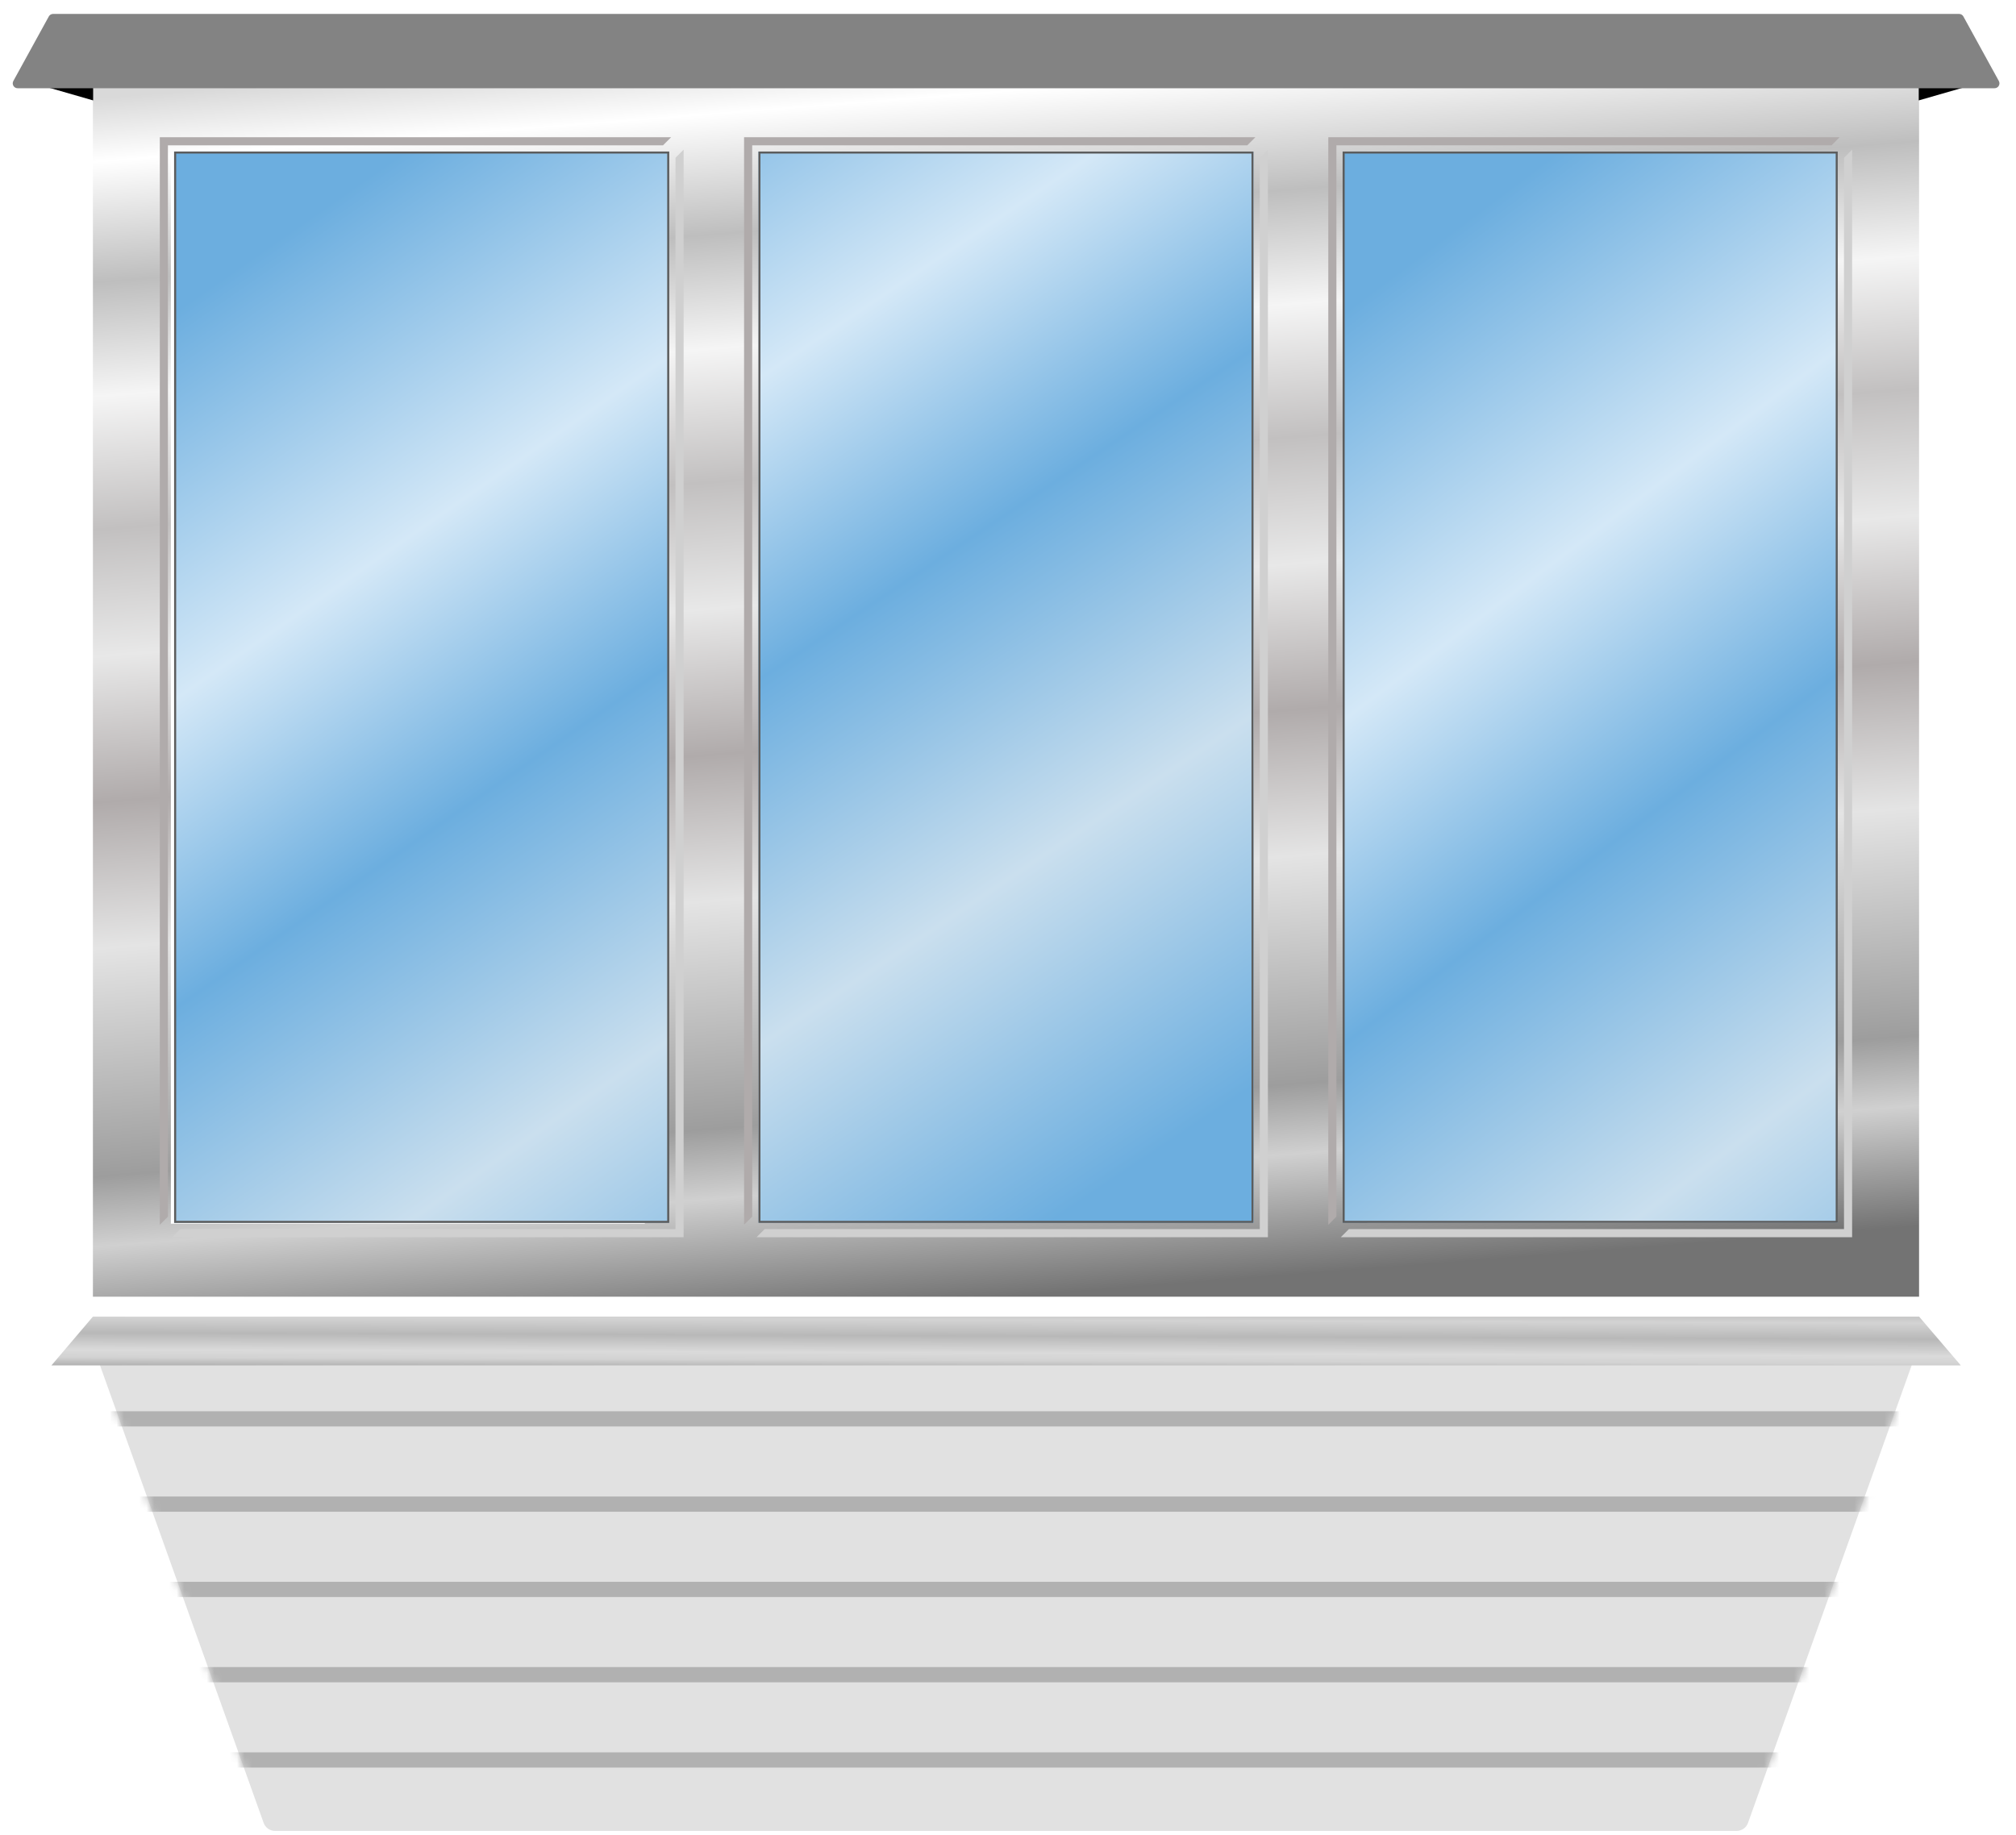 <svg width="268" height="244" viewBox="0 0 268 244" fill="none" xmlns="http://www.w3.org/2000/svg">
<g clip-path="url(#clip0_4436_19283)">
<path d="M172.038 10.436H94.8H12.352V172.419H255.118V10.436H172.038ZM85.721 162.706H22.718V20.256H85.721V162.706ZM166.643 162.598H100.826V20.148H166.643V162.598ZM244.267 162.598H181.748V20.148H244.267V162.598Z" fill="url(#paint0_linear_4436_19283)"/>
<path d="M166.64 20.148H100.82V162.598H166.64V20.148Z" fill="url(#paint1_linear_4436_19283)"/>
<g filter="url(#filter0_i_4436_19283)">
<path d="M167.719 19.069H100.821H99.742V20.148V163.677L100.821 162.598V20.148H166.64L167.719 19.069Z" fill="#B0ABAB"/>
</g>
<g filter="url(#filter1_i_4436_19283)">
<path d="M99.746 163.677L166.644 163.677L167.723 163.677L167.723 162.598L167.723 19.069L166.644 20.148L166.644 162.598L100.825 162.598L99.746 163.677Z" fill="#D0D0D0"/>
</g>
<path d="M166.368 20.418V162.328H101.091V20.418H166.368ZM166.637 20.148H100.82V162.598H166.637V20.148Z" fill="#5C5C5C"/>
<path d="M88.968 20.148H23.148V162.598H88.968V20.148Z" fill="url(#paint2_linear_4436_19283)"/>
<g filter="url(#filter2_i_4436_19283)">
<path d="M90.047 19.069H23.149H22.07V20.148V163.677L23.149 162.598V20.148H88.968L90.047 19.069Z" fill="#B0ABAB"/>
</g>
<g filter="url(#filter3_i_4436_19283)">
<path d="M22.074 163.677L88.972 163.677L90.051 163.677L90.051 162.598L90.051 19.069L88.972 20.148L88.972 162.598L23.153 162.598L22.074 163.677Z" fill="#D0D0D0"/>
</g>
<path d="M88.696 20.418V162.328H23.419V20.418H88.696ZM88.965 20.148H23.148V162.598H88.965V20.148Z" fill="#5C5C5C"/>
<path d="M244.304 20.148H178.484V162.598H244.304V20.148Z" fill="url(#paint3_linear_4436_19283)"/>
<g filter="url(#filter4_i_4436_19283)">
<path d="M245.383 19.069H178.485H177.406V20.148V163.677L178.485 162.598V20.148H244.304L245.383 19.069Z" fill="#B0ABAB"/>
</g>
<g filter="url(#filter5_i_4436_19283)">
<path d="M177.41 163.677L244.308 163.677L245.387 163.677L245.387 162.598L245.387 19.069L244.308 20.148L244.308 162.598L178.489 162.598L177.41 163.677Z" fill="#D0D0D0"/>
</g>
<path d="M244.032 20.418V162.328H178.755V20.418H244.032ZM244.301 20.148H178.484V162.598H244.301V20.148Z" fill="#5C5C5C"/>
</g>
<path d="M35.046 242.371C35.276 243.016 35.887 243.446 36.571 243.446H230.852C231.536 243.446 232.147 243.016 232.377 242.371L255.075 178.897H12.348L35.046 242.371Z" fill="#E1E1E1"/>
<mask id="mask0_4436_19283" style="mask-type:alpha" maskUnits="userSpaceOnUse" x="12" y="178" width="243" height="66">
<path d="M35.276 243.016C35.368 243.274 35.613 243.446 35.886 243.446H231.537C231.81 243.446 232.055 243.274 232.147 243.016L254.766 179.763C254.917 179.341 254.604 178.897 254.156 178.897H13.267C12.819 178.897 12.507 179.341 12.657 179.763L35.276 243.016Z" fill="#ABABAB"/>
</mask>
<g mask="url(#mask0_4436_19283)">
<line x1="14.695" y1="188.656" x2="252.645" y2="188.656" stroke="#B1B1B1" stroke-width="2.025"/>
<line x1="14.695" y1="199.994" x2="252.645" y2="199.994" stroke="#B1B1B1" stroke-width="2.025"/>
<line x1="14.695" y1="211.333" x2="252.645" y2="211.333" stroke="#B1B1B1" stroke-width="2.025"/>
<line x1="14.695" y1="222.672" x2="252.645" y2="222.672" stroke="#B1B1B1" stroke-width="2.025"/>
<line x1="14.695" y1="234.01" x2="252.645" y2="234.01" stroke="#B1B1B1" stroke-width="2.025"/>
</g>
<g filter="url(#filter6_diii_4436_19283)">
<path d="M12.347 172.417L255.124 172.417L260.663 178.896H6.84L12.347 172.417Z" fill="url(#paint4_linear_4436_19283)"/>
</g>
<path d="M255.07 10.355H265.478L255.07 13.352V10.355Z" fill="black"/>
<path d="M12.383 10.355H1.976L12.383 13.352V10.355Z" fill="black"/>
<g filter="url(#filter7_diiii_4436_19283)">
<path d="M6.488 0.891C6.602 0.684 6.819 0.555 7.056 0.555H260.436C260.673 0.555 260.89 0.684 261.004 0.891L265.719 9.476C265.956 9.908 265.644 10.436 265.151 10.436H2.341C1.849 10.436 1.536 9.908 1.773 9.476L6.488 0.891Z" fill="#838383"/>
</g>
<defs>
<filter id="filter0_i_4436_19283" x="98.915" y="18.243" width="68.803" height="145.435" filterUnits="userSpaceOnUse" color-interpolation-filters="sRGB">
<feFlood flood-opacity="0" result="BackgroundImageFix"/>
<feBlend mode="normal" in="SourceGraphic" in2="BackgroundImageFix" result="shape"/>
<feColorMatrix in="SourceAlpha" type="matrix" values="0 0 0 0 0 0 0 0 0 0 0 0 0 0 0 0 0 0 127 0" result="hardAlpha"/>
<feOffset dx="-0.827" dy="-0.827"/>
<feGaussianBlur stdDeviation="0.689"/>
<feComposite in2="hardAlpha" operator="arithmetic" k2="-1" k3="1"/>
<feColorMatrix type="matrix" values="0 0 0 0 0 0 0 0 0 0 0 0 0 0 0 0 0 0 0.3 0"/>
<feBlend mode="normal" in2="shape" result="effect1_innerShadow_4436_19283"/>
</filter>
<filter id="filter1_i_4436_19283" x="99.746" y="19.069" width="68.803" height="145.435" filterUnits="userSpaceOnUse" color-interpolation-filters="sRGB">
<feFlood flood-opacity="0" result="BackgroundImageFix"/>
<feBlend mode="normal" in="SourceGraphic" in2="BackgroundImageFix" result="shape"/>
<feColorMatrix in="SourceAlpha" type="matrix" values="0 0 0 0 0 0 0 0 0 0 0 0 0 0 0 0 0 0 127 0" result="hardAlpha"/>
<feOffset dx="0.827" dy="0.827"/>
<feGaussianBlur stdDeviation="0.551"/>
<feComposite in2="hardAlpha" operator="arithmetic" k2="-1" k3="1"/>
<feColorMatrix type="matrix" values="0 0 0 0 0.167 0 0 0 0 0.167 0 0 0 0 0.167 0 0 0 0.3 0"/>
<feBlend mode="normal" in2="shape" result="effect1_innerShadow_4436_19283"/>
</filter>
<filter id="filter2_i_4436_19283" x="21.244" y="18.243" width="68.803" height="145.435" filterUnits="userSpaceOnUse" color-interpolation-filters="sRGB">
<feFlood flood-opacity="0" result="BackgroundImageFix"/>
<feBlend mode="normal" in="SourceGraphic" in2="BackgroundImageFix" result="shape"/>
<feColorMatrix in="SourceAlpha" type="matrix" values="0 0 0 0 0 0 0 0 0 0 0 0 0 0 0 0 0 0 127 0" result="hardAlpha"/>
<feOffset dx="-0.827" dy="-0.827"/>
<feGaussianBlur stdDeviation="0.689"/>
<feComposite in2="hardAlpha" operator="arithmetic" k2="-1" k3="1"/>
<feColorMatrix type="matrix" values="0 0 0 0 0 0 0 0 0 0 0 0 0 0 0 0 0 0 0.3 0"/>
<feBlend mode="normal" in2="shape" result="effect1_innerShadow_4436_19283"/>
</filter>
<filter id="filter3_i_4436_19283" x="22.074" y="19.069" width="68.803" height="145.435" filterUnits="userSpaceOnUse" color-interpolation-filters="sRGB">
<feFlood flood-opacity="0" result="BackgroundImageFix"/>
<feBlend mode="normal" in="SourceGraphic" in2="BackgroundImageFix" result="shape"/>
<feColorMatrix in="SourceAlpha" type="matrix" values="0 0 0 0 0 0 0 0 0 0 0 0 0 0 0 0 0 0 127 0" result="hardAlpha"/>
<feOffset dx="0.827" dy="0.827"/>
<feGaussianBlur stdDeviation="0.551"/>
<feComposite in2="hardAlpha" operator="arithmetic" k2="-1" k3="1"/>
<feColorMatrix type="matrix" values="0 0 0 0 0.167 0 0 0 0 0.167 0 0 0 0 0.167 0 0 0 0.3 0"/>
<feBlend mode="normal" in2="shape" result="effect1_innerShadow_4436_19283"/>
</filter>
<filter id="filter4_i_4436_19283" x="176.58" y="18.243" width="68.803" height="145.435" filterUnits="userSpaceOnUse" color-interpolation-filters="sRGB">
<feFlood flood-opacity="0" result="BackgroundImageFix"/>
<feBlend mode="normal" in="SourceGraphic" in2="BackgroundImageFix" result="shape"/>
<feColorMatrix in="SourceAlpha" type="matrix" values="0 0 0 0 0 0 0 0 0 0 0 0 0 0 0 0 0 0 127 0" result="hardAlpha"/>
<feOffset dx="-0.827" dy="-0.827"/>
<feGaussianBlur stdDeviation="0.689"/>
<feComposite in2="hardAlpha" operator="arithmetic" k2="-1" k3="1"/>
<feColorMatrix type="matrix" values="0 0 0 0 0 0 0 0 0 0 0 0 0 0 0 0 0 0 0.3 0"/>
<feBlend mode="normal" in2="shape" result="effect1_innerShadow_4436_19283"/>
</filter>
<filter id="filter5_i_4436_19283" x="177.41" y="19.069" width="68.803" height="145.435" filterUnits="userSpaceOnUse" color-interpolation-filters="sRGB">
<feFlood flood-opacity="0" result="BackgroundImageFix"/>
<feBlend mode="normal" in="SourceGraphic" in2="BackgroundImageFix" result="shape"/>
<feColorMatrix in="SourceAlpha" type="matrix" values="0 0 0 0 0 0 0 0 0 0 0 0 0 0 0 0 0 0 127 0" result="hardAlpha"/>
<feOffset dx="0.827" dy="0.827"/>
<feGaussianBlur stdDeviation="0.551"/>
<feComposite in2="hardAlpha" operator="arithmetic" k2="-1" k3="1"/>
<feColorMatrix type="matrix" values="0 0 0 0 0.167 0 0 0 0 0.167 0 0 0 0 0.167 0 0 0 0.3 0"/>
<feBlend mode="normal" in2="shape" result="effect1_innerShadow_4436_19283"/>
</filter>
<filter id="filter6_diii_4436_19283" x="4.852" y="171.163" width="257.799" height="12.37" filterUnits="userSpaceOnUse" color-interpolation-filters="sRGB">
<feFlood flood-opacity="0" result="BackgroundImageFix"/>
<feColorMatrix in="SourceAlpha" type="matrix" values="0 0 0 0 0 0 0 0 0 0 0 0 0 0 0 0 0 0 127 0" result="hardAlpha"/>
<feOffset dy="2.65"/>
<feGaussianBlur stdDeviation="0.994"/>
<feComposite in2="hardAlpha" operator="out"/>
<feColorMatrix type="matrix" values="0 0 0 0 0 0 0 0 0 0 0 0 0 0 0 0 0 0 0.3 0"/>
<feBlend mode="normal" in2="BackgroundImageFix" result="effect1_dropShadow_4436_19283"/>
<feBlend mode="normal" in="SourceGraphic" in2="effect1_dropShadow_4436_19283" result="shape"/>
<feColorMatrix in="SourceAlpha" type="matrix" values="0 0 0 0 0 0 0 0 0 0 0 0 0 0 0 0 0 0 127 0" result="hardAlpha"/>
<feOffset dx="1.254" dy="1.254"/>
<feGaussianBlur stdDeviation="0.627"/>
<feComposite in2="hardAlpha" operator="arithmetic" k2="-1" k3="1"/>
<feColorMatrix type="matrix" values="0 0 0 0 1 0 0 0 0 1 0 0 0 0 1 0 0 0 0.25 0"/>
<feBlend mode="normal" in2="shape" result="effect2_innerShadow_4436_19283"/>
<feColorMatrix in="SourceAlpha" type="matrix" values="0 0 0 0 0 0 0 0 0 0 0 0 0 0 0 0 0 0 127 0" result="hardAlpha"/>
<feOffset dx="-1.254"/>
<feGaussianBlur stdDeviation="0.627"/>
<feComposite in2="hardAlpha" operator="arithmetic" k2="-1" k3="1"/>
<feColorMatrix type="matrix" values="0 0 0 0 1 0 0 0 0 1 0 0 0 0 1 0 0 0 0.25 0"/>
<feBlend mode="normal" in2="effect2_innerShadow_4436_19283" result="effect3_innerShadow_4436_19283"/>
<feColorMatrix in="SourceAlpha" type="matrix" values="0 0 0 0 0 0 0 0 0 0 0 0 0 0 0 0 0 0 127 0" result="hardAlpha"/>
<feOffset dy="-1.254"/>
<feGaussianBlur stdDeviation="0.94"/>
<feComposite in2="hardAlpha" operator="arithmetic" k2="-1" k3="1"/>
<feColorMatrix type="matrix" values="0 0 0 0 0 0 0 0 0 0 0 0 0 0 0 0 0 0 0.3 0"/>
<feBlend mode="normal" in2="effect3_innerShadow_4436_19283" result="effect4_innerShadow_4436_19283"/>
</filter>
<filter id="filter7_diiii_4436_19283" x="0.072" y="-1.065" width="267.349" height="14.74" filterUnits="userSpaceOnUse" color-interpolation-filters="sRGB">
<feFlood flood-opacity="0" result="BackgroundImageFix"/>
<feColorMatrix in="SourceAlpha" type="matrix" values="0 0 0 0 0 0 0 0 0 0 0 0 0 0 0 0 0 0 127 0" result="hardAlpha"/>
<feOffset dy="1.62"/>
<feGaussianBlur stdDeviation="0.81"/>
<feComposite in2="hardAlpha" operator="out"/>
<feColorMatrix type="matrix" values="0 0 0 0 0.362 0 0 0 0 0.362 0 0 0 0 0.362 0 0 0 0.3 0"/>
<feBlend mode="normal" in2="BackgroundImageFix" result="effect1_dropShadow_4436_19283"/>
<feBlend mode="normal" in="SourceGraphic" in2="effect1_dropShadow_4436_19283" result="shape"/>
<feColorMatrix in="SourceAlpha" type="matrix" values="0 0 0 0 0 0 0 0 0 0 0 0 0 0 0 0 0 0 127 0" result="hardAlpha"/>
<feOffset dx="1.62" dy="1.62"/>
<feGaussianBlur stdDeviation="0.81"/>
<feComposite in2="hardAlpha" operator="arithmetic" k2="-1" k3="1"/>
<feColorMatrix type="matrix" values="0 0 0 0 1 0 0 0 0 1 0 0 0 0 1 0 0 0 0.25 0"/>
<feBlend mode="normal" in2="shape" result="effect2_innerShadow_4436_19283"/>
<feColorMatrix in="SourceAlpha" type="matrix" values="0 0 0 0 0 0 0 0 0 0 0 0 0 0 0 0 0 0 127 0" result="hardAlpha"/>
<feOffset dx="-1.62"/>
<feGaussianBlur stdDeviation="0.81"/>
<feComposite in2="hardAlpha" operator="arithmetic" k2="-1" k3="1"/>
<feColorMatrix type="matrix" values="0 0 0 0 1 0 0 0 0 1 0 0 0 0 1 0 0 0 0.25 0"/>
<feBlend mode="normal" in2="effect2_innerShadow_4436_19283" result="effect3_innerShadow_4436_19283"/>
<feColorMatrix in="SourceAlpha" type="matrix" values="0 0 0 0 0 0 0 0 0 0 0 0 0 0 0 0 0 0 127 0" result="hardAlpha"/>
<feOffset dy="-1.62"/>
<feGaussianBlur stdDeviation="1.215"/>
<feComposite in2="hardAlpha" operator="arithmetic" k2="-1" k3="1"/>
<feColorMatrix type="matrix" values="0 0 0 0 0 0 0 0 0 0 0 0 0 0 0 0 0 0 0.15 0"/>
<feBlend mode="normal" in2="effect3_innerShadow_4436_19283" result="effect4_innerShadow_4436_19283"/>
<feColorMatrix in="SourceAlpha" type="matrix" values="0 0 0 0 0 0 0 0 0 0 0 0 0 0 0 0 0 0 127 0" result="hardAlpha"/>
<feOffset dy="-0.324"/>
<feComposite in2="hardAlpha" operator="arithmetic" k2="-1" k3="1"/>
<feColorMatrix type="matrix" values="0 0 0 0 0.362 0 0 0 0 0.362 0 0 0 0 0.362 0 0 0 1 0"/>
<feBlend mode="normal" in2="effect4_innerShadow_4436_19283" result="effect5_innerShadow_4436_19283"/>
</filter>
<linearGradient id="paint0_linear_4436_19283" x1="19.268" y1="12.558" x2="32.266" y2="180.282" gradientUnits="userSpaceOnUse">
<stop stop-color="#D9D9D9"/>
<stop offset="0.05" stop-color="white"/>
<stop offset="0.145" stop-color="#BEBEBE"/>
<stop offset="0.235" stop-color="#F5F5F5"/>
<stop offset="0.34" stop-color="#C2C0C0"/>
<stop offset="0.44" stop-color="#E8E8E8"/>
<stop offset="0.555" stop-color="#B0ABAB"/>
<stop offset="0.67" stop-color="#E4E4E4"/>
<stop offset="0.85" stop-color="#9D9D9D"/>
<stop offset="0.905" stop-color="#D0D0D0"/>
<stop offset="1" stop-color="#737373"/>
</linearGradient>
<linearGradient id="paint1_linear_4436_19283" x1="89.098" y1="-5.002" x2="197.285" y2="156.714" gradientUnits="userSpaceOnUse">
<stop offset="0.055" stop-color="#6CAEDF"/>
<stop offset="0.27" stop-color="#D4E8F7"/>
<stop offset="0.441" stop-color="#6CAEDF"/>
<stop offset="0.649" stop-color="#CADFEE"/>
<stop offset="0.86" stop-color="#6CAEDF"/>
<stop offset="1" stop-color="#6CAEDF"/>
</linearGradient>
<linearGradient id="paint2_linear_4436_19283" x1="23.117" y1="28.322" x2="135.61" y2="190.104" gradientUnits="userSpaceOnUse">
<stop offset="0.055" stop-color="#6CAEDF"/>
<stop offset="0.27" stop-color="#D4E8F7"/>
<stop offset="0.441" stop-color="#6CAEDF"/>
<stop offset="0.649" stop-color="#CADFEE"/>
<stop offset="0.86" stop-color="#6CAEDF"/>
<stop offset="1" stop-color="#6CAEDF"/>
</linearGradient>
<linearGradient id="paint3_linear_4436_19283" x1="178.452" y1="27.848" x2="299.377" y2="189.111" gradientUnits="userSpaceOnUse">
<stop offset="0.055" stop-color="#6CAEDF"/>
<stop offset="0.27" stop-color="#D4E8F7"/>
<stop offset="0.441" stop-color="#6CAEDF"/>
<stop offset="0.649" stop-color="#CADFEE"/>
<stop offset="0.86" stop-color="#6CAEDF"/>
<stop offset="1" stop-color="#6CAEDF"/>
</linearGradient>
<linearGradient id="paint4_linear_4436_19283" x1="146.96" y1="170.781" x2="146.92" y2="181.84" gradientUnits="userSpaceOnUse">
<stop stop-color="#B3B2B2"/>
<stop offset="0.191" stop-color="#D3D3D3"/>
<stop offset="0.385" stop-color="#B8B8B8"/>
<stop offset="0.589" stop-color="#DADADA"/>
<stop offset="0.681" stop-color="#D2D2D2"/>
<stop offset="0.854" stop-color="#979797"/>
</linearGradient>
<clipPath id="clip0_4436_19283">
<rect width="242.766" height="161.98" fill="white" transform="translate(12.348 10.436)"/>
</clipPath>
</defs>
</svg>
